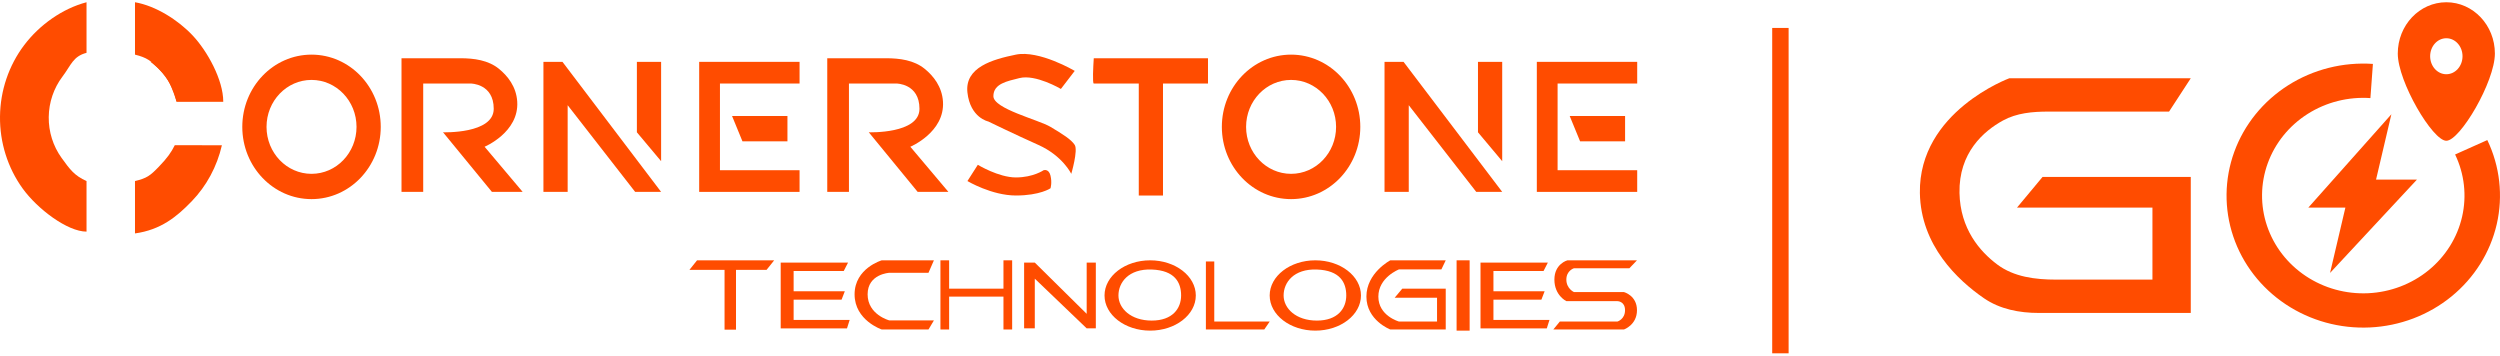 <svg width="555" height="79" viewBox="0 0 555 79" fill="none" xmlns="http://www.w3.org/2000/svg">
<path d="M126.02 42.599H120.641V13.73H124.867L146.767 42.599H141.004L126.02 23.353V42.599Z" fill="#FF4C00"/>
<path d="M146.767 35.783L141.388 29.368V13.73H146.767V35.783Z" fill="#FF4C00"/>
<path d="M312.743 42.599H307.364V13.73H311.591L333.49 42.599H327.727L312.743 23.353V42.599Z" fill="#FF4C00"/>
<path d="M333.49 35.783L328.111 29.368V13.73H333.49V35.783Z" fill="#FF4C00"/>
<path d="M89.135 12.929V42.599H93.952V18.542H104.503C104.503 18.542 109.607 18.542 109.607 24.155C109.607 29.769 98.356 29.368 98.356 29.368L109.205 42.599H116.029L107.577 32.576C107.577 32.576 115.261 29.368 114.825 22.552C114.612 19.214 112.682 16.838 110.769 15.282C108.391 13.348 105.228 12.929 102.162 12.929H89.135Z" fill="#FF4C00"/>
<path d="M183.65 12.929V42.599H188.467V18.542H199.019C199.019 18.542 204.122 18.542 204.122 24.155C204.122 29.769 192.871 29.368 192.871 29.368L203.721 42.599H210.545L202.092 32.576C202.092 32.576 209.776 29.368 209.341 22.552C209.127 19.214 207.198 16.838 205.285 15.282C202.906 13.348 199.743 12.929 196.678 12.929H183.65Z" fill="#FF4C00"/>
<path d="M19.209 0.499C13.864 1.904 8.78 5.503 5.366 10.019C1.952 14.535 0.065 20.103 0.001 25.855C-0.064 31.607 1.697 37.22 5.008 41.818C8.32 46.417 14.983 51.421 19.209 51.421V40.194C16.52 38.991 15.535 37.641 13.658 35.035C11.781 32.428 10.783 29.247 10.82 25.988C10.857 22.728 11.926 19.572 13.861 17.012C15.796 14.453 16.18 12.522 19.209 11.726V0.499Z" fill="#FF4C00"/>
<path d="M49.562 22.552C49.562 17.74 46.033 11.336 42.774 7.88C39.515 4.424 34.578 1.301 29.968 0.499V12.127C32.61 12.798 33.483 13.44 35.39 15.463C37.297 17.485 38.588 19.784 39.189 22.552H49.562Z" fill="#FF4C00"/>
<path d="M29.967 51.821C35.73 51.019 39.259 48.102 42.558 44.688C45.857 41.273 48.178 36.966 49.26 32.25L38.804 32.231C38.036 33.778 37.194 35.013 35.264 37.012C33.333 39.01 32.617 39.556 29.967 40.194L29.967 51.821Z" fill="#FF4C00"/>
<path d="M49.562 22.545L39.188 22.55C39.188 22.55 38.341 19.607 37.267 17.738C36.114 15.734 33.425 13.729 33.425 13.729C33.425 13.729 39.818 13.416 43.798 15.744C46.807 17.504 49.562 22.545 49.562 22.545Z" fill="#FF4C00"/>
<path fill-rule="evenodd" clip-rule="evenodd" d="M69.157 44.204C77.645 44.204 84.526 37.024 84.526 28.166C84.526 19.308 77.645 12.128 69.157 12.128C60.67 12.128 53.789 19.308 53.789 28.166C53.789 37.024 60.67 44.204 69.157 44.204ZM69.158 38.592C74.675 38.592 79.148 33.924 79.148 28.167C79.148 22.409 74.675 17.742 69.158 17.742C63.641 17.742 59.169 22.409 59.169 28.167C59.169 33.924 63.641 38.592 69.158 38.592Z" fill="#FF4C00"/>
<path fill-rule="evenodd" clip-rule="evenodd" d="M286.619 44.204C295.107 44.204 301.988 37.024 301.988 28.166C301.988 19.308 295.107 12.128 286.619 12.128C278.132 12.128 271.251 19.308 271.251 28.166C271.251 37.024 278.132 44.204 286.619 44.204ZM286.62 38.592C292.137 38.592 296.61 33.924 296.61 28.167C296.61 22.409 292.137 17.742 286.62 17.742C281.103 17.742 276.631 22.409 276.631 28.167C276.631 33.924 281.103 38.592 286.62 38.592Z" fill="#FF4C00"/>
<path d="M238.591 32.175C239.359 33.378 237.823 38.59 237.823 38.59C237.823 38.59 235.901 34.581 230.523 32.175C225.144 29.769 219.381 26.962 219.381 26.962C219.381 26.962 215.403 26.161 214.77 20.547C214.137 14.934 220.374 13.181 225.528 12.127C230.707 11.068 238.591 15.736 238.591 15.736L235.517 19.745C235.517 19.745 229.901 16.416 226.296 17.34C223.669 18.013 220.533 18.542 220.533 21.349C220.533 24.156 230.523 26.562 233.212 28.166C235.902 29.769 237.823 30.972 238.591 32.175Z" fill="#FF4C00"/>
<path d="M214.77 40.194L217.075 36.586C217.075 36.586 221.686 39.392 225.528 39.392C229.37 39.392 231.675 37.789 231.675 37.789C231.675 37.789 232.828 37.388 233.212 38.991C233.596 40.595 233.212 41.798 233.212 41.798C233.212 41.798 230.907 43.402 225.528 43.402C220.149 43.402 214.77 40.194 214.77 40.194Z" fill="#FF4C00"/>
<path d="M258.185 18.542V43.401H252.807V18.542H242.817C242.51 18.542 242.689 14.8 242.817 12.929H268.175V18.542H258.185Z" fill="#FF4C00"/>
<path d="M155.219 13.73V42.599H177.503V37.788H159.829V18.542H177.503V13.73H155.219Z" fill="#FF4C00"/>
<path d="M164.824 31.373L162.519 25.759H174.813V31.373H164.824Z" fill="#FF4C00"/>
<path d="M341.175 13.73V42.599H363.459V37.788H345.785V18.542H363.459V13.73H341.175Z" fill="#FF4C00"/>
<path d="M350.78 31.373L348.475 25.759H360.769V31.373H350.78Z" fill="#FF4C00"/>
<path d="M163.392 73.181H160.85V59.913H153.052L154.747 57.79H171.868L170.173 59.913H163.392V73.181Z" fill="#FF4C00"/>
<path d="M188.032 72.898H173.314V58.294H188.267L187.308 60.166H176.185V64.66H187.549L186.825 66.532H176.185V71.025H188.626L188.032 72.898Z" fill="#FF4C00"/>
<path d="M343.39 72.898H328.673V58.294H343.625L342.666 60.166H331.543V64.66H342.908L342.184 66.532H331.543V71.025H343.984L343.39 72.898Z" fill="#FF4C00"/>
<path d="M207.328 71.133H197.437C197.437 71.133 192.612 69.875 192.612 65.343C192.612 60.812 197.437 60.56 197.437 60.56H206.122L207.328 57.791H195.749C195.749 57.791 189.718 59.553 189.718 65.343C189.717 71.133 195.749 73.147 195.749 73.147H206.122L207.328 71.133Z" fill="#FF4C00"/>
<path d="M208.777 73.147V57.791H210.707V64.084H222.769V57.791H224.699V73.147H222.769V65.847H210.707V73.147H208.777Z" fill="#FF4C00"/>
<path d="M227.353 58.294V72.896H229.724V61.86L241.242 72.896H243.274V58.294H241.242V69.67L229.724 58.294H227.353Z" fill="#FF4C00"/>
<path fill-rule="evenodd" clip-rule="evenodd" d="M255.337 73.4C260.933 73.4 265.469 69.906 265.469 65.595C265.469 61.285 260.933 57.791 255.337 57.791C249.741 57.791 245.205 61.285 245.205 65.595C245.205 69.906 249.741 73.4 255.337 73.4ZM255.68 71.169C260.317 71.169 262.206 68.468 262.206 65.594C262.206 62.721 260.832 60.02 255.68 59.834C250.528 59.648 248.296 62.721 248.296 65.594C248.296 68.468 251.044 71.169 255.68 71.169Z" fill="#FF4C00"/>
<path fill-rule="evenodd" clip-rule="evenodd" d="M292.002 73.4C297.598 73.4 302.134 69.906 302.134 65.595C302.134 61.285 297.598 57.791 292.002 57.791C286.406 57.791 281.87 61.285 281.87 65.595C281.87 69.906 286.406 73.4 292.002 73.4ZM292.345 71.169C296.982 71.169 298.871 68.468 298.871 65.594C298.871 62.721 297.497 60.02 292.345 59.834C287.193 59.648 284.961 62.721 284.961 65.594C284.961 68.468 287.709 71.169 292.345 71.169Z" fill="#FF4C00"/>
<path d="M267.708 73.147V58.04H269.568V71.385H281.873L280.666 73.147H267.708Z" fill="#FF4C00"/>
<path d="M319.023 66.098H309.615L311.304 64.084H320.953V73.147H308.65C308.65 73.147 303.343 71.133 303.343 65.847C303.343 60.56 308.65 57.791 308.65 57.791H320.953L319.988 59.804H310.58C310.58 59.804 305.996 61.567 305.996 65.847C305.996 70.126 310.58 71.385 310.58 71.385H319.023V66.098Z" fill="#FF4C00"/>
<rect x="323.364" y="57.79" width="2.895" height="15.611" fill="#FF4C00"/>
<path d="M344.835 73.147L346.282 71.385H359.068C359.068 71.385 360.757 70.882 360.757 68.868C360.757 66.854 359.068 66.854 359.068 66.854H347.73C347.73 66.854 345.076 65.595 345.076 62.07C345.076 58.546 347.971 57.791 347.971 57.791H363.41L361.722 59.553H349.418C349.418 59.553 347.73 60.056 347.73 62.07C347.73 64.084 349.418 64.84 349.418 64.84H360.515C360.515 64.84 363.41 65.595 363.41 68.868C363.41 72.141 360.515 73.147 360.515 73.147H344.835Z" fill="#FF4C00"/>
<rect x="393.429" y="6.203" width="3.643" height="72.232" fill="#FF4C00"/>
<path d="M477.841 62.074V46.089H447.773L453.446 39.28H486.351V69.475H452.633C448.305 69.475 443.97 68.646 440.408 66.188C434.604 62.184 426.398 54.478 426.215 42.832C425.931 24.774 446.071 17.374 446.071 17.374H486.351L481.529 24.774H454.704C451.23 24.774 447.697 25.083 444.652 26.756C440.377 29.106 434.833 33.886 435.008 42.832C435.164 50.794 439.507 55.812 443.394 58.72C447.091 61.487 451.829 62.074 456.447 62.074H477.841Z" fill="#FF4C00"/>
<path d="M526.786 14.188C520.145 13.735 513.535 15.402 507.972 18.933C502.41 22.464 498.204 27.663 496.002 33.729C493.8 39.795 493.725 46.392 495.788 52.503C497.851 58.615 501.937 63.902 507.418 67.55C512.898 71.199 519.469 73.006 526.118 72.695C532.767 72.383 539.126 69.969 544.215 65.825C549.303 61.681 552.84 56.036 554.28 49.761C555.72 43.485 554.983 36.926 552.183 31.095L545.033 34.295C547.107 38.613 547.652 43.468 546.586 48.115C545.52 52.761 542.902 56.94 539.134 60.008C535.367 63.077 530.659 64.864 525.736 65.095C520.813 65.326 515.948 63.987 511.891 61.286C507.833 58.585 504.807 54.67 503.28 50.145C501.753 45.621 501.809 40.737 503.439 36.245C505.069 31.754 508.183 27.905 512.301 25.291C516.42 22.677 521.314 21.442 526.23 21.778L526.786 14.188Z" fill="#FF4C00"/>
<path d="M512.448 46.088L530.886 25.366L527.482 39.871H536.56L517.271 60.593L520.675 46.088H512.448Z" fill="#FF4C00"/>
<path fill-rule="evenodd" clip-rule="evenodd" d="M543.086 0.5C537.133 0.5 532.307 5.598 532.307 11.886C532.307 18.126 540.037 31.25 543.086 31.25C546.135 31.25 553.865 18.126 553.865 11.886C553.865 5.598 549.039 0.5 543.086 0.5ZM543.086 16.48C545.07 16.48 546.679 14.691 546.679 12.485C546.679 10.278 545.07 8.49 543.086 8.49C541.101 8.49 539.493 10.278 539.493 12.485C539.493 14.691 541.101 16.48 543.086 16.48Z" fill="#FF4C00"/>
</svg>
